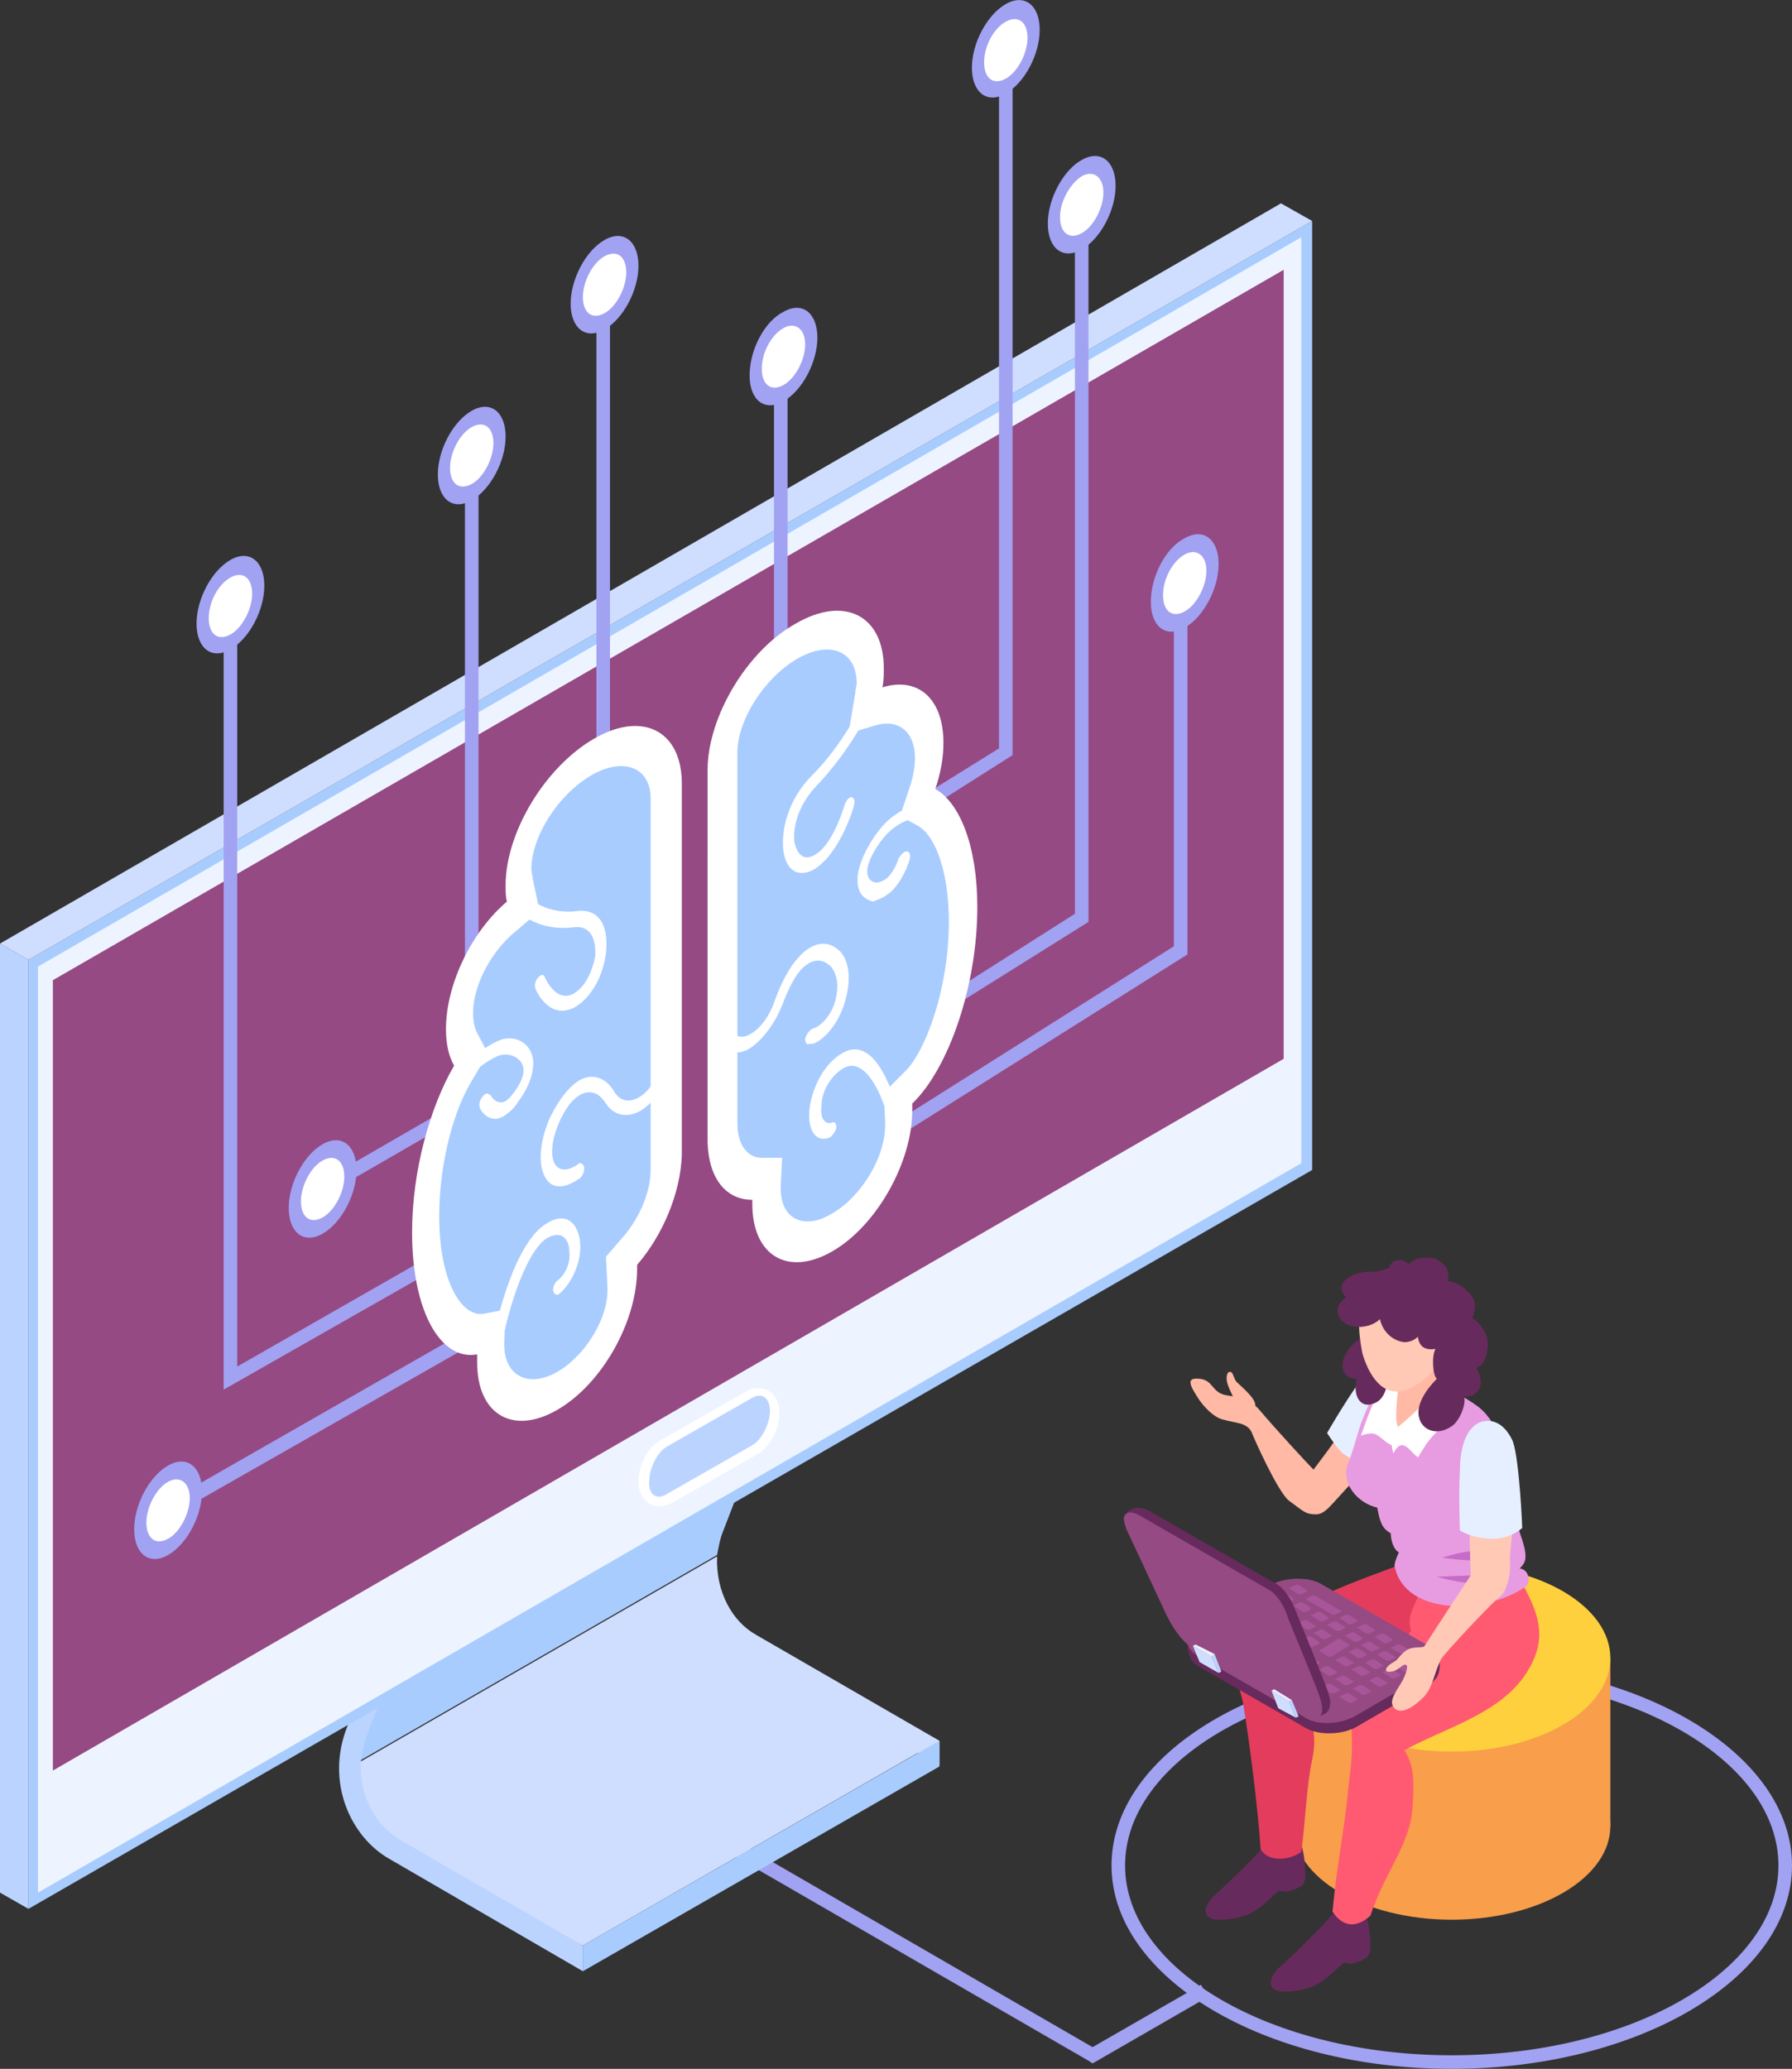 <?xml version="1.0" encoding="utf-8"?>
<!-- Generator: Adobe Illustrator 28.2.0, SVG Export Plug-In . SVG Version: 6.00 Build 0)  -->
<svg version="1.1" id="Layer_1" xmlns="http://www.w3.org/2000/svg" xmlns:xlink="http://www.w3.org/1999/xlink" x="0px" y="0px"
	 viewBox="0 0 132.2 152.6" style="enable-background:new 0 0 132.2 152.6;" xml:space="preserve">
<rect x="0" y="0" width="132.2" height="152.6" fill="#333333" stroke="none"/>
<style type="text/css">
	.st0{fill:#A2A2F2;}
	.st1{fill:#CFDEFF;}
	.st2{fill:#A9CCFF;}
	.st3{fill:#BBD4FF;}
	.st4{fill:#EEF4FF;}
	.st5{fill:#954A83;}
	.st6{fill:#FFFFFF;}
	.st7{fill:#F99E4B;}
	.st8{fill:#FED03D;}
	.st9{fill:#FFB9A4;}
	.st10{fill:#E6EFFF;}
	.st11{fill:#672A5C;}
	.st12{fill:#E43C5D;}
	.st13{fill:#FF5A72;}
	.st14{fill:#E79CE1;}
	.st15{fill:#FFC9B6;}
	.st16{fill:#C66BC6;}
	.st17{fill:#A85699;}
	.st18{fill:#E9F1FF;}
</style>
<g>
	<g>
		<path class="st0" d="M107.1,152.6c-13.8,0-25.1-6.7-25.1-15c0-8.3,11.2-15,25.1-15c13.8,0,25.1,6.7,25.1,15
			C132.2,145.9,120.9,152.6,107.1,152.6z M107.1,123.6c-13.3,0-24.1,6.3-24.1,14c0,7.7,10.8,14,24.1,14c13.3,0,24.1-6.3,24.1-14
			C131.2,129.9,120.4,123.6,107.1,123.6z"/>
	</g>
	<g>
		<polygon class="st0" points="80.6,152.2 80.3,152 54,136.8 54.5,135.9 80.6,151 88.6,146.4 89.1,147.3 		"/>
	</g>
	<g>
		<g>
			<g>
				<g>
					<g>
						<path class="st1" d="M52.9,114.8l-27.1,15.6c-0.1,1.4,0,2.8,0.6,3.8c1.2,2.1,5.1,3.6,5.1,3.6l11.5,5.7l24.7-14.2l1.6,0.9v-1.8
							l-13.5-7.8C54,119.6,52.8,117.4,52.9,114.8z"/>
					</g>
					<g>
						<path class="st2" d="M53.4,112.8c1.4-3.5,5.4-14.7,5.5-14.8l-1.5-0.5c0,0.1-1.1,3-2.3,6.3c-5,3-25.5,14.8-25.5,14.8
							s-2.2,5.4-2.9,7.5c-0.3,1.1-0.7,2.7-0.9,4.2l27.1-15.6C53,114.2,53.1,113.5,53.4,112.8z"/>
					</g>
				</g>
				<g>
					<g>
						<path class="st3" d="M43,143.5l-13.5-7.8c-2.2-1.3-3.7-4.5-2.4-7.8c1.4-3.5,5.4-14.7,5.5-14.8l-1.5-0.5
							c0,0.1-4.1,11.3-5.5,14.8c-1.6,4.1,0.3,8.1,3.1,9.7l14.3,8.3V143.5z"/>
					</g>
				</g>
				<g>
					<polygon class="st2" points="69.3,128.4 43,143.5 43,145.4 69.3,130.3 					"/>
				</g>
			</g>
			<g>
				<g>
					<g>
						<polygon class="st2" points="2.1,140.8 2.1,70.8 96.8,16.3 96.8,86.3 						"/>
					</g>
					<g>
						<polygon class="st4" points="96,85.8 2.8,139.6 2.8,71.3 96,17.5 						"/>
					</g>
					<g>
						<polygon class="st5" points="94.7,78.1 3.9,130.6 3.9,72.3 94.7,19.9 						"/>
					</g>
				</g>
				<g>
					<g>
						<path class="st6" d="M48.6,111.1c-0.7,0-1.5-0.6-1.5-1.8c0-1.2,0.7-2.6,1.7-3.1l6.3-3.6c0.3-0.2,0.6-0.2,0.9-0.2
							c0.7,0,1.5,0.6,1.5,1.8c0,1.2-0.7,2.6-1.7,3.1l-6.3,3.6C49.2,111,48.9,111.1,48.6,111.1C48.6,111.1,48.6,111.1,48.6,111.1z"/>
					</g>
					<g>
						<path class="st3" d="M49.2,110.2l6.3-3.6c0.7-0.4,1.3-1.6,1.3-2.5l0,0c0-1-0.6-1.4-1.3-1l-6.3,3.6c-0.7,0.4-1.3,1.6-1.3,2.5
							l0,0C47.8,110.2,48.4,110.7,49.2,110.2z"/>
					</g>
				</g>
				<g>
					<polygon class="st3" points="2.1,70.8 0,69.6 0,139.6 2.1,140.8 					"/>
				</g>
				<g>
					<polygon class="st1" points="96.8,16.3 94.5,15 0,69.6 2.1,70.8 					"/>
				</g>
			</g>
		</g>
		<g>
			<g>
				<polygon class="st0" points="16.5,102.5 16.5,44.6 17.5,44.6 17.5,100.8 34.8,90.9 35.3,91.8 				"/>
			</g>
		</g>
		<g>
			<g>
				<polygon class="st0" points="14.6,110.7 35.3,98.9 34.7,98 14.6,109.5 				"/>
			</g>
		</g>
		<g>
			<g>
				
					<rect x="22.2" y="82.6" transform="matrix(0.866 -0.5 0.5 0.866 -37.304 26.999)" class="st0" width="19" height="1"/>
			</g>
		</g>
		<g>
			<g>
				<path class="st0" d="M21.3,89.1c0,1.8,1.1,2.7,2.5,1.9c1.4-0.8,2.5-2.9,2.5-4.7s-1.1-2.7-2.5-1.9C22.4,85.2,21.3,87.3,21.3,89.1
					z"/>
			</g>
			<g>
				<path class="st6" d="M22.2,88.6c0,1.2,0.7,1.7,1.6,1.2c0.9-0.5,1.6-1.9,1.6-3c0-1.2-0.7-1.7-1.6-1.2
					C22.9,86.1,22.2,87.5,22.2,88.6z"/>
			</g>
		</g>
		<g>
			<g>
				<path class="st0" d="M14.5,46c0,1.8,1.1,2.7,2.5,1.9c1.4-0.8,2.5-2.9,2.5-4.7s-1.1-2.7-2.5-1.9C15.6,42.1,14.5,44.2,14.5,46z"/>
			</g>
			<g>
				<path class="st6" d="M15.4,45.6c0,1.2,0.7,1.7,1.6,1.2c0.9-0.5,1.6-1.9,1.6-3c0-1.2-0.7-1.7-1.6-1.2
					C16.1,43.1,15.4,44.4,15.4,45.6z"/>
			</g>
		</g>
		<g>
			<g>
				<path class="st0" d="M9.9,112.8c0,1.8,1.1,2.7,2.5,1.9c1.4-0.8,2.5-2.9,2.5-4.7s-1.1-2.7-2.5-1.9S9.9,111,9.9,112.8z"/>
			</g>
			<g>
				<path class="st6" d="M10.8,112.3c0,1.2,0.7,1.7,1.6,1.2c0.9-0.5,1.6-1.9,1.6-3s-0.7-1.7-1.6-1.2
					C11.5,109.8,10.8,111.2,10.8,112.3z"/>
			</g>
		</g>
		<g>
			<polygon class="st0" points="68,75.7 67.5,74.9 79.3,67.4 79.3,15.8 80.3,15.8 80.3,68 			"/>
		</g>
		<g>
			<polygon class="st0" points="60.9,87.2 60.3,86.4 86.6,69.8 86.6,42.9 87.6,42.9 87.6,70.4 			"/>
		</g>
		<g>
			<polygon class="st0" points="62.4,63.5 61.8,62.6 73.7,55.2 73.7,4.1 74.7,4.1 74.7,55.7 			"/>
		</g>
		<g>
			<rect x="57.1" y="27.2" class="st0" width="1" height="27.7"/>
		</g>
		<g>
			<rect x="44" y="21" class="st0" width="1" height="37.5"/>
		</g>
		<g>
			<rect x="34.3" y="34.8" class="st0" width="1" height="37.5"/>
		</g>
		<g>
			<g>
				<g>
					<path class="st6" d="M50.3,57.8c0-3.9-2.9-5.4-6.5-3.3c-3.6,2.1-6.5,6.9-6.5,10.8c0,0.4,0,0.9,0.1,1.2
						c-2.6,2.2-4.5,6.1-4.5,9.4c0,1.1,0.2,2,0.6,2.7c-1.8,3.1-3.1,7.8-3.1,12.3c0,5.8,2.1,9.5,4.8,9c0,0.2,0,0.4,0,0.6
						c0,3.8,2.6,5.4,5.9,3.5c3.3-1.9,5.9-6.5,5.9-10.4c0-0.1,0-0.2,0-0.3c1.9-2.2,3.2-5.3,3.3-8.1l0,0V57.8L50.3,57.8
						C50.3,57.9,50.3,57.9,50.3,57.8z"/>
				</g>
			</g>
			<g>
				<g>
					<path class="st2" d="M41.1,101.2c-2.1,1.2-3.9,0.3-3.9-2c0-0.1,0-0.2,0-0.3l0.1-2.3l-1.6,0.3c-1.6,0.3-3.3-2.3-3.3-7.2
						c0-3.5,0.9-7.4,2.3-9.8l1.3-2.2l-0.8-1.5c-0.2-0.4-0.3-0.9-0.3-1.5c0-1.9,1.2-4.3,2.9-5.8l2-1.7l-0.5-2.4
						c0-0.2-0.1-0.4-0.1-0.7c0-2.4,2-5.5,4.4-6.9c2.4-1.4,4.4-0.6,4.4,1.7c0,0,0,0.1,0,0.1v2.7l0,0v24.3l0,0.3c0,1.6-0.8,3.5-2,4.9
						l-1.3,1.5l0.1,1.9c0,0.1,0,0.1,0,0.2l0,0C45,97.1,43.2,100,41.1,101.2z"/>
				</g>
			</g>
			<g>
				<g>
					<path class="st6" d="M42.4,74.3C42.4,74.3,42.3,74.3,42.4,74.3c-1.9,1-2.9-1.3-2.9-1.4c-0.1-0.2,0-0.6,0.2-0.8
						c0.2-0.2,0.4-0.3,0.5,0c0,0,0.8,1.9,2.1,1.2c0.9-0.5,1.4-1.7,1.6-2.7c0.1-1.1-0.2-2.4-1.6-2.2c-2.5,0.3-3.9-1-3.9-1.1
						c-0.1-0.1-0.1-0.5,0-0.8c0.2-0.3,0.4-0.4,0.6-0.3c0,0,1.3,1.3,3.6,1c1.8-0.2,2.3,1.4,2.1,3.1C44.5,72,43.6,73.6,42.4,74.3z"/>
				</g>
			</g>
			<g>
				<g>
					<path class="st6" d="M36.7,99.5c0,0-0.1,0-0.1,0c-0.2,0-0.3-0.2-0.3-0.5c0.1-0.3,1.4-7.3,4.1-8.8c1.5-0.9,2.3,0.2,2.4,1.5
						c0.1,1.4-0.6,2.9-1.5,3.7c-0.2,0.2-0.4,0.1-0.5-0.2c0-0.3,0.1-0.6,0.4-0.8c0.6-0.5,0.9-1.4,0.8-2.1c0-0.8-0.5-1.6-1.6-1
						c0,0,0,0,0,0c-1.7,1-3,5.8-3.3,7.5C37,99.2,36.8,99.4,36.7,99.5z"/>
				</g>
			</g>
			<g>
				<g>
					<path class="st6" d="M42.3,87.2c-0.9,0.5-1.7,0.4-2.1-0.4c-0.5-0.9-0.4-2.5,0.3-4.2c0.9-1.9,1.8-2.7,2.4-3
						c0.9-0.4,1.8-0.1,2.4,0.9c0.4,0.7,1.1,0.9,1.9,0.4c0.5-0.3,1-0.9,1.2-1.6c0.1-0.3,0.4-0.6,0.6-0.5c0.2,0,0.3,0.3,0.2,0.6
						c-0.4,1.1-1.1,2-1.9,2.5c-1,0.6-2,0.4-2.6-0.5c-0.5-0.8-1.1-1-1.8-0.7c-0.6,0.3-1.2,1-1.7,2.2c-0.5,1.2-0.6,2.3-0.3,2.9
						c0.3,0.6,1,0.6,1.7,0.1c0.2-0.2,0.4-0.1,0.5,0.2c0,0.3-0.1,0.6-0.3,0.8C42.6,87,42.5,87.1,42.3,87.2z"/>
				</g>
			</g>
			<g>
				<g>
					<path class="st6" d="M37.2,82.3c-0.1,0.1-0.3,0.1-0.4,0.2c-0.9,0.2-1.4-0.7-1.4-0.8c-0.1-0.2,0-0.6,0.2-0.8
						c0.2-0.3,0.4-0.3,0.6-0.1c0,0,0.3,0.6,0.9,0.5c0.3-0.1,0.5-0.3,0.8-0.7c0.6-0.8,0.8-1.4,0.7-1.9c-0.2-0.8-1.2-1.1-1.9-0.8
						c-0.9,0.4-1.7,1.1-2.1,1.5c-0.3,0.3-0.4,0.4-0.6,0.4c-0.2,0-0.3-0.2-0.3-0.5c0.1-0.3,0.2-0.5,0.4-0.6c0,0,0.1-0.1,0.2-0.2
						c0.5-0.4,1.3-1.2,2.4-1.7c1-0.5,2.3-0.1,2.6,1.2c0.1,0.5,0.1,1.7-1.1,3.3C37.9,81.8,37.5,82.1,37.2,82.3z M34.2,78.7
						C34.2,78.7,34.2,78.7,34.2,78.7C34.2,78.7,34.2,78.7,34.2,78.7z"/>
				</g>
			</g>
		</g>
		<g>
			<g>
				<g>
					<path class="st6" d="M52.2,56.8c0-3.9,2.9-8.8,6.5-10.8c3.6-2.1,6.5-0.6,6.5,3.3c0,0.4,0,0.9-0.1,1.4c2.6-0.8,4.5,0.8,4.5,4.1
						c0,1.1-0.2,2.2-0.6,3.4c1.8,1,3.1,4.2,3.1,8.7c0,5.8-2.1,11.9-4.8,14.5c0,0.2,0,0.3,0,0.5c0,3.8-2.6,8.5-5.9,10.4
						c-3.3,1.9-5.9,0.3-5.9-3.5c0-0.1,0-0.2,0-0.3c-1.9,0-3.2-1.5-3.3-4.2l0,0V56.8L52.2,56.8C52.2,56.8,52.2,56.8,52.2,56.8z"/>
				</g>
			</g>
			<g>
				<g>
					<path class="st2" d="M61.4,89.5c2.1-1.2,3.9-4.1,3.9-6.5c0-0.1,0-0.2,0-0.3l-0.1-2.1l1.6-1.6C68.3,77.5,70,72.9,70,68
						c0-3.5-0.9-6.3-2.3-7.1l-1.3-0.7l0.8-2.4c0.2-0.7,0.3-1.3,0.3-1.9c0-1.9-1.2-2.9-2.9-2.4l-2,0.6l0.5-3c0-0.3,0.1-0.5,0.1-0.7
						c0-2.4-2-3.2-4.4-1.8c-2.4,1.4-4.4,4.5-4.4,6.9c0,0,0,0.1,0,0.1v2.7l0,0v24.3l0,0.3c0,1.6,0.8,2.6,2,2.5l1.3,0l-0.1,1.9
						c0,0.1,0,0.1,0,0.2l0,0C57.5,89.9,59.3,90.8,61.4,89.5z"/>
				</g>
			</g>
			<g>
				<g>
					<path class="st6" d="M60.1,64.1C60.1,64.1,60.2,64.1,60.1,64.1c1.9-1.2,2.9-4.6,2.9-4.7c0.1-0.3,0-0.6-0.2-0.6
						c-0.2,0-0.4,0.3-0.5,0.6c0,0-0.8,2.8-2.1,3.6c-0.9,0.6-1.4,0-1.6-0.9c-0.1-1,0.2-2.6,1.6-4.1c2.5-2.6,3.9-5.5,3.9-5.6
						c0.1-0.3,0.1-0.6,0-0.7c-0.2-0.1-0.4,0.1-0.6,0.4c0,0-1.3,2.8-3.6,5.1c-1.8,1.8-2.3,4.1-2.1,5.6C58,64.2,58.9,64.8,60.1,64.1z"
						/>
				</g>
			</g>
			<g>
				<g>
					<path class="st6" d="M65.8,82.7c0,0,0.1,0,0.1-0.1c0.2-0.2,0.3-0.6,0.3-0.8c-0.1-0.2-1.4-5.7-4.1-4.1c-1.5,0.9-2.3,2.9-2.4,4.3
						c-0.1,1.5,0.6,2.3,1.5,1.9c0.2-0.1,0.4-0.4,0.5-0.7c0-0.3-0.1-0.5-0.3-0.4c-0.6,0.2-0.9-0.4-0.8-1.2c0-0.9,0.5-2.1,1.6-2.8
						c0,0,0,0,0,0c1.7-1,3,2.3,3.3,3.7C65.5,82.7,65.7,82.8,65.8,82.7z"/>
				</g>
			</g>
			<g>
				<g>
					<path class="st6" d="M60.2,76.9c0.9-0.5,1.7-1.6,2.1-2.9c0.5-1.6,0.4-3-0.3-3.8c-0.9-0.9-1.8-0.6-2.4-0.2
						c-0.9,0.6-1.8,2-2.4,3.7c-0.4,1.2-1.1,2.2-1.9,2.6c-0.5,0.3-1,0.2-1.2-0.2c-0.1-0.2-0.4-0.2-0.6,0.1c-0.2,0.3-0.3,0.6-0.2,0.8
						c0.4,0.7,1.1,0.8,1.9,0.4c1-0.6,2-1.9,2.6-3.5c0.5-1.3,1.1-2.4,1.8-2.8c0.6-0.4,1.2-0.3,1.7,0.2c0.5,0.6,0.6,1.5,0.3,2.6
						c-0.3,1-1,1.8-1.7,2c-0.2,0.1-0.4,0.4-0.5,0.7c0,0.3,0.1,0.5,0.3,0.4C59.9,77,60,77,60.2,76.9z"/>
				</g>
			</g>
			<g>
				<g>
					<path class="st6" d="M65.3,66.1c0.1-0.1,0.3-0.2,0.4-0.3c0.9-0.8,1.4-2.3,1.4-2.4c0.1-0.3,0-0.6-0.2-0.6
						c-0.2,0-0.4,0.2-0.6,0.5c0,0-0.3,1-0.9,1.5c-0.3,0.2-0.5,0.3-0.8,0.3C64.1,65,63.9,64.6,64,64c0.2-1,1.2-2.4,1.9-2.9
						c0.9-0.7,1.7-0.8,2.1-0.9c0.3-0.1,0.4-0.1,0.6-0.3c0.2-0.2,0.3-0.6,0.3-0.8c-0.1-0.2-0.2-0.3-0.4-0.1c0,0-0.1,0-0.2,0.1
						c-0.5,0.1-1.3,0.3-2.4,1.1c-1,0.7-2.3,2.6-2.6,4.2c-0.1,0.7-0.1,1.8,1.1,2.1C64.6,66.4,65,66.3,65.3,66.1z M68.3,59
						C68.3,59,68.3,59,68.3,59C68.3,59,68.3,59,68.3,59z"/>
				</g>
			</g>
		</g>
		<g>
			<g>
				<path class="st0" d="M32.3,35c0,1.8,1.1,2.7,2.5,1.9c1.4-0.8,2.5-2.9,2.5-4.7c0-1.8-1.1-2.7-2.5-1.9
					C33.4,31.1,32.3,33.2,32.3,35z"/>
			</g>
			<g>
				<path class="st6" d="M33.2,34.5c0,1.2,0.7,1.7,1.6,1.2c0.9-0.5,1.6-1.9,1.6-3c0-1.2-0.7-1.7-1.6-1.2
					C33.9,32,33.2,33.4,33.2,34.5z"/>
			</g>
		</g>
		<g>
			<g>
				<path class="st0" d="M42.1,22.4c0,1.8,1.1,2.7,2.5,1.9c1.4-0.8,2.5-2.9,2.5-4.7s-1.1-2.7-2.5-1.9C43.2,18.5,42.1,20.6,42.1,22.4
					z"/>
			</g>
			<g>
				<path class="st6" d="M43,21.9c0,1.2,0.7,1.7,1.6,1.2c0.9-0.5,1.6-1.9,1.6-3c0-1.2-0.7-1.7-1.6-1.2C43.7,19.4,43,20.8,43,21.9z"
					/>
			</g>
		</g>
		<g>
			<g>
				<path class="st0" d="M55.3,27.7c0,1.8,1.1,2.7,2.5,1.9c1.4-0.8,2.5-2.9,2.5-4.7c0-1.8-1.1-2.7-2.5-1.9
					C56.4,23.7,55.3,25.8,55.3,27.7z"/>
			</g>
			<g>
				<path class="st6" d="M56.2,27.2c0,1.2,0.7,1.7,1.6,1.2c0.9-0.5,1.6-1.9,1.6-3s-0.7-1.7-1.6-1.2C56.9,24.7,56.2,26,56.2,27.2z"/>
			</g>
		</g>
		<g>
			<g>
				<path class="st0" d="M77.3,16.5c0,1.8,1.1,2.7,2.5,1.9c1.4-0.8,2.5-2.9,2.5-4.7c0-1.8-1.1-2.7-2.5-1.9
					C78.5,12.5,77.3,14.6,77.3,16.5z"/>
			</g>
			<g>
				<path class="st6" d="M78.2,16c0,1.2,0.7,1.7,1.6,1.2c0.9-0.5,1.6-1.9,1.6-3s-0.7-1.7-1.6-1.2C79,13.5,78.2,14.8,78.2,16z"/>
			</g>
		</g>
		<g>
			<g>
				<path class="st0" d="M84.9,44.4c0,1.8,1.1,2.7,2.5,1.9c1.4-0.8,2.5-2.9,2.5-4.7c0-1.8-1.1-2.7-2.5-1.9
					C86,40.4,84.9,42.5,84.9,44.4z"/>
			</g>
			<g>
				<path class="st6" d="M85.8,43.9c0,1.2,0.7,1.7,1.6,1.2c0.9-0.5,1.6-1.9,1.6-3s-0.7-1.7-1.6-1.2C86.5,41.4,85.8,42.7,85.8,43.9z"
					/>
			</g>
		</g>
		<g>
			<path class="st0" d="M71.7,5c0,1.8,1.1,2.7,2.5,1.9c1.4-0.8,2.5-2.9,2.5-4.7s-1.1-2.7-2.5-1.9C72.8,1.1,71.7,3.2,71.7,5z"/>
			<path class="st6" d="M72.6,4.6c0,1.2,0.7,1.7,1.6,1.2c0.9-0.5,1.6-1.9,1.6-3c0-1.2-0.7-1.7-1.6-1.2C73.3,2.1,72.6,3.4,72.6,4.6z"
				/>
		</g>
	</g>
	<g>
		<g>
			<ellipse class="st7" cx="107.1" cy="134.7" rx="11.7" ry="6.9"/>
			<rect x="95.4" y="122.3" class="st7" width="23.4" height="12.4"/>
			<path class="st8" d="M118.8,122.3c0,3.8-5.2,6.9-11.7,6.9c-6.5,0-11.7-3.1-11.7-6.9c0-3.8,5.2-6.9,11.7-6.9
				C113.6,115.4,118.8,118.5,118.8,122.3z"/>
		</g>
		<g>
			<path class="st9" d="M102.6,100.4c0,0-1.7,1.5-2.8,3.7c-0.6,1.3-2,3.1-2.9,4.3c-0.5-0.5-2.8-3-3.9-4.3c-1-1.2-1.7-1-2.6-1.2
				c-1-0.2-0.9-1.1-1.9-1.2c-1-0.1-0.8,0.4,0,1.6c0.5,0.7,1.2,1.3,1.7,1.4c1,0.3,1.9,0.2,2.2,1.1c0.2,0.5,1.9,4.3,2.7,4.9
				c1.1,0.8,1.2,1,2,1c0.6,0,1.1-0.7,1.4-1c0.8-0.9,1.8-1.9,2.6-2.9c1-1.4,3.1-5.3,3.2-5.4C104.3,102.2,102.6,100.4,102.6,100.4z"/>
			<path class="st10" d="M102.8,100c0,0-1,0.2-2,1.3c-1,1.1-2.9,4.4-2.9,4.4s0.9,1.4,1.3,1.6c0.4,0.3,1.5,0.9,1.5,0.9l3.7-5.5
				L102.8,100z"/>
			<path class="st11" d="M93.5,135.9c-0.5,0.6-1.1,1.2-1.6,1.7c-0.7,0.7-1.5,1.5-2.3,2.2c-0.9,0.8-1,1.9,0.5,1.8
				c2.5-0.1,3.1-1.2,4.2-2.1c0.2-0.1,0.4,0.2,1.1-0.1c0.8-0.3,0.9-0.5,0.9-1.2c0-0.5-0.1-1.6-0.3-2.1c0,0,0,0,0,0
				C96.1,136,94.2,135.1,93.5,135.9z"/>
			<path class="st11" d="M98.3,141.2c-0.5,0.6-1.1,1.2-1.6,1.7c-0.7,0.7-1.5,1.5-2.3,2.2c-0.9,0.8-1,1.9,0.5,1.8
				c2.5-0.1,3.1-1.2,4.2-2.1c0.2-0.1,0.4,0.2,1.1-0.1c0.8-0.3,0.9-0.5,0.9-1.2c0-0.5-0.1-1.6-0.3-2.1c0,0,0,0,0,0
				C100.9,141.4,99,140.5,98.3,141.2z"/>
			<path class="st12" d="M108.8,117.2c-0.2-0.4-5-2-4.9-2c-3.8,1.4-8.5,3-11.7,5.8c-0.6,0.1-1.2,0.3-1.2,1.4c0,0.8,0.5,2.3,0.7,3.2
				c0.5,3,1.1,7.8,1.3,10.8c0.5,0.9,2,0.9,3,0.2c0.3-2.2,0.4-5,0.8-6.8c0.5-2.3-0.3-3.4-1-4.6c1.9,0.1,6-2,7.8-2.6
				c2.2-0.6,2.8-0.6,4.5-2.3C109.1,119.2,109.5,118.8,108.8,117.2z"/>
			<path class="st13" d="M108.6,117.5c-1.2,0-2.5,0.1-3.7-0.2c-0.1,0.2-0.2,0.3-0.3,0.5c-0.4,0.9-0.8,1.5-0.5,2.5
				c-0.6,0.8-3.2,4-3.6,5c-0.6,0.6-0.9,0.9-0.8,2.3c0.1,1.6,0,2.3-0.2,4c-0.3,3.3-0.9,6.1-1.2,9.4c0.8,1.2,1.8,1.2,2.8,0.3
				c1-3.1,2.9-5.2,3.1-7.9c0.1-1.8,0.2-3.1-0.6-4.3c3.3-1.8,7.5-2.8,9.3-6.2c1.2-2.2,0.6-3.9-0.6-6.1
				C111.2,117.3,109.9,117.4,108.6,117.5z"/>
			<path class="st14" d="M102.2,101.5c1.3-1.7,0.8-1.2,2.4-0.3c2,1.1,3.6,1.9,4.5,2.6c1.5,1.2,2.3,3.8,2.6,6.9
				c0,0.5,0.3,2.1,0.5,2.6c0.6,1.7,0.3,2-0.1,2.4c0.6,0,0.9,0.9,0.5,1.3c-3,2.1-8.9,2.2-9.7-1.4c-0.1-0.2,0.2-0.9,0.3-1.1
				c-0.4-0.2-0.6-0.9-0.6-1.4c-0.7-0.4-0.8-0.9-1-1.9c-1.4-0.3-2.8-1.8-2.1-3.4c0.5-1.3,0.7-2.4,1.1-3.3
				C101.4,102.5,101.8,102,102.2,101.5z"/>
			<path class="st9" d="M102.7,102.5c0.4-0.1,1.4-0.6,1.1-2.4c-0.1-0.5,2.2-1.9,2.2-1.8c0,1.6,0.4,3.4,1.1,4.3
				c-1.1,1.1-2.1,3.7-4,2.8C102.2,104.9,102,104.6,102.7,102.5z"/>
			<path class="st6" d="M102.1,101.3c0,0-0.7,2-1,2.7c-0.3,0.7-0.7,1.9-0.7,1.9s0.7-0.3,1.1-0.1c0.4,0.2,0.8,0.7,1.2,0.8
				c0.3,0.1,0.7,0,0.7,0l0.2-0.8c0,0-0.6-0.2-0.6-1.3c0-1.1,0.2-2.5,0.2-2.5L102.1,101.3z"/>
			<path class="st6" d="M106.3,100.9c0,0,0,0.7-0.6,1.7c-0.6,1-1.9,2.1-2.5,2.6c-0.9,0.7-0.4,2-0.4,2s0.3-0.7,0.7-0.6
				c0.4,0.1,0.6,0.5,1.1,0.9c0.4-0.6,0.6-1.1,1.4-1.9c0.7-0.6,1.9-2.1,1.6-3.3C107.3,101.2,106.3,100.9,106.3,100.9z"/>
			<path class="st11" d="M100.9,98.6C100.8,98.5,100.8,98.5,100.9,98.6c-0.1-0.1,0-0.1,0-0.1c0,0,0,0,0,0c-0.1,0-0.1,0-0.2,0.1
				c0,0-0.1,0-0.1,0c-0.9,0.4-1.8,1.6-1.5,2.5c0.2,0.5,0.6,0.6,1,0.6c0,0,0,0,0,0c-0.3,1,0.1,2.3,1.3,1.8c0.8-0.3,1-1.4,1-2.2
				C102.5,100.1,101.4,99.5,100.9,98.6z"/>
			<path class="st15" d="M101.1,96.1c1.5-0.3,2.4-0.4,3.7,0.1c0.8,0.2,1.5,0.6,2.2,1c0.1,0,0.1,0.1,0.1,0.2c-0.4,2-1,4.2-3.3,5.1
				c-1.9,0.7-2.9-1.3-3.3-2.7C100.2,98.2,100,96.3,101.1,96.1z"/>
			<path class="st15" d="M104.7,99.3c0,0,0.4-1.3,1.2-0.6c0.8,0.6-0.3,1.9-0.3,1.9L104.7,99.3z"/>
			<path class="st16" d="M106.4,114.9c0,0,1.8-0.6,2.8-0.5c1,0.1,1.9,0.5,1.9,0.5s-1.4,0.2-2.3,0.2
				C107.8,115.1,106.4,114.9,106.4,114.9z"/>
			<path class="st16" d="M106,116.3c0.1,0,2.2-0.1,3.3-0.1c1.1-0.1,1.6-0.1,1.6-0.1s-0.9,0.7-2.2,0.7
				C107.3,116.7,106,116.3,106,116.3z"/>
			<path class="st9" d="M91.3,103.6c0,0-0.4-0.6-0.7-1.4c-0.2-0.5-0.1-1,0.1-1c0.3-0.1,0.3,0.6,0.6,0.8c0.3,0.3,1.4,1.2,1.3,1.7
				C92.4,104.2,91.3,103.6,91.3,103.6z"/>
			<g>
				<g>
					<path class="st11" d="M87.8,120.6l0.3,0.4c0.1-0.1,0.3-0.2,0.5-0.3l5-2.9c1.1-0.7,2.9-0.7,3.8-0.2l8,4.6c0.1,0,0.1,0.1,0.2,0.1
						l0.4-0.4c0,0,0.4,0.8,0.1,1.6c0,0,0,0,0,0c-0.1,0.3-0.4,0.6-0.9,0.9l-5,2.9c-1.1,0.7-2.9,0.7-3.8,0.2l-8-4.6
						c-0.3-0.2-0.5-0.4-0.6-0.6c0,0,0-0.1,0-0.1C87.4,121.4,87.8,120.6,87.8,120.6z"/>
					<path class="st5" d="M96.3,126.7l-8-4.6c-1-0.6-0.9-1.6,0.3-2.2l5-2.9c1.1-0.7,2.9-0.7,3.8-0.2l8,4.6c1,0.6,0.9,1.6-0.3,2.2
						l-5,2.9C99,127.2,97.2,127.3,96.3,126.7z"/>
				</g>
				<g>
					<g>
						<path class="st17" d="M96.4,117.3l-0.6-0.4c-0.1,0-0.2,0-0.2,0l-0.4,0.2c-0.1,0-0.1,0.1,0,0.1l0.6,0.4c0.1,0,0.2,0,0.2,0
							l0.4-0.2C96.4,117.4,96.4,117.4,96.4,117.3z"/>
						<path class="st17" d="M98.9,118.8l-1.9-1.1c-0.1,0-0.2,0-0.2,0l-0.4,0.2c-0.1,0-0.1,0.1,0,0.1l1.9,1.1c0.1,0,0.2,0,0.2,0
							l0.4-0.2C99,118.9,99,118.8,98.9,118.8z"/>
						<path class="st17" d="M100.1,119.5l-0.6-0.4c-0.1,0-0.2,0-0.2,0l-0.4,0.2c-0.1,0-0.1,0.1,0,0.1l0.6,0.4c0.1,0,0.2,0,0.2,0
							l0.4-0.2C100.2,119.6,100.2,119.5,100.1,119.5z"/>
						<path class="st17" d="M94.5,118.4l-0.6-0.4c-0.1,0-0.2,0-0.2,0l-0.4,0.2c-0.1,0-0.1,0.1,0,0.1l0.6,0.4c0.1,0,0.2,0,0.2,0
							l0.4-0.2C94.5,118.5,94.5,118.5,94.5,118.4z"/>
						<path class="st17" d="M95.7,119.1l-0.6-0.4c-0.1,0-0.2,0-0.2,0l-0.4,0.2c-0.1,0-0.1,0.1,0,0.1l0.6,0.4c0.1,0,0.2,0,0.2,0
							l0.4-0.2C95.8,119.2,95.8,119.2,95.7,119.1z"/>
						<path class="st17" d="M97,119.9l-0.6-0.4c-0.1,0-0.2,0-0.2,0l-0.4,0.2c-0.1,0-0.1,0.1,0,0.1l0.6,0.4c0.1,0,0.2,0,0.2,0L97,120
							C97.1,120,97.1,119.9,97,119.9z"/>
						<path class="st17" d="M98.2,120.6l-0.6-0.4c-0.1,0-0.2,0-0.2,0l-0.4,0.2c-0.1,0-0.1,0.1,0,0.1l0.6,0.4c0.1,0,0.2,0,0.2,0
							l0.4-0.2C98.3,120.7,98.3,120.6,98.2,120.6z"/>
						<path class="st17" d="M93.5,119l-0.6-0.4c-0.1,0-0.2,0-0.2,0l-0.4,0.2c-0.1,0-0.1,0.1,0,0.1l0.6,0.4c0.1,0,0.2,0,0.2,0
							l0.4-0.2C93.6,119.1,93.6,119,93.5,119z"/>
						<path class="st17" d="M94.8,119.7l-0.6-0.4c-0.1,0-0.2,0-0.2,0l-0.4,0.2c-0.1,0-0.1,0.1,0,0.1l0.6,0.4c0.1,0,0.2,0,0.2,0
							l0.4-0.2C94.8,119.8,94.8,119.7,94.8,119.7z"/>
						<path class="st17" d="M96.1,120.4l-0.6-0.4c-0.1,0-0.2,0-0.2,0l-0.4,0.2c-0.1,0-0.1,0.1,0,0.1l0.6,0.4c0.1,0,0.2,0,0.2,0
							l0.4-0.2C96.1,120.5,96.1,120.5,96.1,120.4z"/>
						<path class="st17" d="M97.3,121.1l-0.6-0.4c-0.1,0-0.2,0-0.2,0L96,121c-0.1,0-0.1,0.1,0,0.1l0.6,0.4c0.1,0,0.2,0,0.2,0
							l0.4-0.2C97.3,121.2,97.4,121.2,97.3,121.1z"/>
						<path class="st17" d="M92.3,119.7l-0.6-0.4c-0.1,0-0.2,0-0.2,0l-0.4,0.2c-0.1,0-0.1,0.1,0,0.1l0.6,0.4c0.1,0,0.2,0,0.2,0
							l0.4-0.2C92.4,119.8,92.4,119.7,92.3,119.7z"/>
						<path class="st17" d="M93.6,120.4l-0.6-0.4c-0.1,0-0.2,0-0.2,0l-0.4,0.2c-0.1,0-0.1,0.1,0,0.1l0.6,0.4c0.1,0,0.2,0,0.2,0
							l0.4-0.2C93.6,120.5,93.6,120.4,93.6,120.4z"/>
						<path class="st17" d="M94.8,121.1l-0.6-0.4c-0.1,0-0.2,0-0.2,0l-0.4,0.2c-0.1,0-0.1,0.1,0,0.1l0.6,0.4c0.1,0,0.2,0,0.2,0
							l0.4-0.2C94.9,121.2,94.9,121.2,94.8,121.1z"/>
						<path class="st17" d="M96.1,121.8l-0.6-0.4c-0.1,0-0.2,0-0.2,0l-0.4,0.2c-0.1,0-0.1,0.1,0,0.1l0.6,0.4c0.1,0,0.2,0,0.2,0
							l0.4-0.2C96.1,121.9,96.2,121.9,96.1,121.8z"/>
						<path class="st17" d="M95.4,117.9l-0.6-0.4c-0.1,0-0.2,0-0.2,0l-0.4,0.2c-0.1,0-0.1,0.1,0,0.1l0.6,0.4c0.1,0,0.2,0,0.2,0
							l0.4-0.2C95.5,118,95.5,117.9,95.4,117.9z"/>
						<path class="st17" d="M96.7,118.6l-0.6-0.4c-0.1,0-0.2,0-0.2,0l-0.4,0.2c-0.1,0-0.1,0.1,0,0.1l0.6,0.4c0.1,0,0.2,0,0.2,0
							l0.4-0.2C96.7,118.7,96.7,118.6,96.7,118.6z"/>
						<path class="st17" d="M98,119.3l-0.6-0.4c-0.1,0-0.2,0-0.2,0l-0.4,0.2c-0.1,0-0.1,0.1,0,0.1l0.6,0.4c0.1,0,0.2,0,0.2,0
							l0.4-0.2C98,119.4,98,119.4,98,119.3z"/>
						<path class="st17" d="M99.2,120l-0.6-0.4c-0.1,0-0.2,0-0.2,0l-0.4,0.2c-0.1,0-0.1,0.1,0,0.1l0.6,0.4c0.1,0,0.2,0,0.2,0
							l0.4-0.2C99.3,120.1,99.3,120.1,99.2,120z"/>
						<path class="st17" d="M101.4,120.2l-0.6-0.4c-0.1,0-0.2,0-0.2,0l-0.4,0.2c-0.1,0-0.1,0.1,0,0.1l0.6,0.4c0.1,0,0.2,0,0.2,0
							l0.4-0.2C101.5,120.3,101.5,120.3,101.4,120.2z"/>
						<path class="st17" d="M99.5,121.3l-0.6-0.4c-0.1,0-0.2,0-0.2,0l-1.3,0.8c-0.1,0-0.1,0.1,0,0.1l0.6,0.4c0.1,0,0.2,0,0.2,0
							l1.3-0.8C99.6,121.4,99.6,121.4,99.5,121.3z"/>
						<path class="st17" d="M97.3,122.6l-0.6-0.4c-0.1,0-0.2,0-0.2,0l-0.4,0.2c-0.1,0-0.1,0.1,0,0.1l0.6,0.4c0.1,0,0.2,0,0.2,0
							l0.4-0.2C97.4,122.7,97.4,122.6,97.3,122.6z"/>
						<path class="st17" d="M100.5,120.8l-0.6-0.4c-0.1,0-0.2,0-0.2,0l-0.4,0.2c-0.1,0-0.1,0.1,0,0.1l0.6,0.4c0.1,0,0.2,0,0.2,0
							l0.4-0.2C100.5,120.9,100.5,120.8,100.5,120.8z"/>
					</g>
					<g>
						<path class="st17" d="M102.7,120.9l-0.6-0.4c-0.1,0-0.2,0-0.2,0l-0.4,0.2c-0.1,0-0.1,0.1,0,0.1l0.6,0.4c0.1,0,0.2,0,0.2,0
							l0.4-0.2C102.7,121,102.7,121,102.7,120.9z"/>
						<path class="st17" d="M105.2,122.4l-1.9-1.1c-0.1,0-0.2,0-0.2,0l-0.4,0.2c-0.1,0-0.1,0.1,0,0.1l1.9,1.1c0.1,0,0.2,0,0.2,0
							l0.4-0.2C105.2,122.5,105.3,122.4,105.2,122.4z"/>
						<path class="st17" d="M100.8,122l-0.6-0.4c-0.1,0-0.2,0-0.2,0l-0.4,0.2c-0.1,0-0.1,0.1,0,0.1l0.6,0.4c0.1,0,0.2,0,0.2,0
							l0.4-0.2C100.8,122.1,100.8,122.1,100.8,122z"/>
						<path class="st17" d="M102,122.8l-0.6-0.4c-0.1,0-0.2,0-0.2,0l-0.4,0.2c-0.1,0-0.1,0.1,0,0.1l0.6,0.4c0.1,0,0.2,0,0.2,0
							l0.4-0.2C102.1,122.9,102.1,122.8,102,122.8z"/>
						<path class="st17" d="M103.3,123.5l-0.6-0.4c-0.1,0-0.2,0-0.2,0l-0.4,0.2c-0.1,0-0.1,0.1,0,0.1l0.6,0.4c0.1,0,0.2,0,0.2,0
							l0.4-0.2C103.3,123.6,103.3,123.5,103.3,123.5z"/>
						<path class="st17" d="M99.8,122.6l-0.6-0.4c-0.1,0-0.2,0-0.2,0l-0.4,0.2c-0.1,0-0.1,0.1,0,0.1l0.6,0.4c0.1,0,0.2,0,0.2,0
							l0.4-0.2C99.9,122.7,99.9,122.6,99.8,122.6z"/>
						<path class="st17" d="M101,123.3l-0.6-0.4c-0.1,0-0.2,0-0.2,0l-0.4,0.2c-0.1,0-0.1,0.1,0,0.1l0.6,0.4c0.1,0,0.2,0,0.2,0
							l0.4-0.2C101.1,123.4,101.1,123.3,101,123.3z"/>
						<path class="st17" d="M102.3,124.1l-0.6-0.4c-0.1,0-0.2,0-0.2,0l-0.4,0.2c-0.1,0-0.1,0.1,0,0.1l0.6,0.4c0.1,0,0.2,0,0.2,0
							l0.4-0.2C102.4,124.2,102.4,124.1,102.3,124.1z"/>
						<path class="st17" d="M98.6,123.3l-0.6-0.4c-0.1,0-0.2,0-0.2,0l-0.4,0.2c-0.1,0-0.1,0.1,0,0.1l0.6,0.4c0.1,0,0.2,0,0.2,0
							l0.4-0.2C98.6,123.4,98.7,123.3,98.6,123.3z"/>
						<path class="st17" d="M99.8,124l-0.6-0.4c-0.1,0-0.2,0-0.2,0l-0.4,0.2c-0.1,0-0.1,0.1,0,0.1l0.6,0.4c0.1,0,0.2,0,0.2,0
							l0.4-0.2C99.9,124.1,99.9,124,99.8,124z"/>
						<path class="st17" d="M101.1,124.7l-0.6-0.4c-0.1,0-0.2,0-0.2,0l-0.4,0.2c-0.1,0-0.1,0.1,0,0.1l0.6,0.4c0.1,0,0.2,0,0.2,0
							l0.4-0.2C101.2,124.8,101.2,124.8,101.1,124.7z"/>
						<path class="st17" d="M96.3,123.1l-0.6-0.4c-0.1,0-0.2,0-0.2,0l-0.4,0.2c-0.1,0-0.1,0.1,0,0.1l0.6,0.4c0.1,0,0.2,0,0.2,0
							l0.4-0.2C96.4,123.3,96.4,123.2,96.3,123.1z"/>
						<path class="st17" d="M97.6,123.9l-0.6-0.4c-0.1,0-0.2,0-0.2,0l-0.4,0.2c-0.1,0-0.1,0.1,0,0.1l0.6,0.4c0.1,0,0.2,0,0.2,0
							l0.4-0.2C97.6,124,97.6,123.9,97.6,123.9z"/>
						<path class="st17" d="M98.8,124.6l-0.6-0.4c-0.1,0-0.2,0-0.2,0l-0.4,0.2c-0.1,0-0.1,0.1,0,0.1l0.6,0.4c0.1,0,0.2,0,0.2,0
							l0.4-0.2C98.9,124.7,98.9,124.6,98.8,124.6z"/>
						<path class="st17" d="M100.1,125.3l-0.6-0.4c-0.1,0-0.2,0-0.2,0l-0.4,0.2c-0.1,0-0.1,0.1,0,0.1l0.6,0.4c0.1,0,0.2,0,0.2,0
							l0.4-0.2C100.1,125.4,100.1,125.4,100.1,125.3z"/>
						<path class="st17" d="M101.7,121.5l-0.6-0.4c-0.1,0-0.2,0-0.2,0l-0.4,0.2c-0.1,0-0.1,0.1,0,0.1l0.6,0.4c0.1,0,0.2,0,0.2,0
							l0.4-0.2C101.8,121.6,101.8,121.5,101.7,121.5z"/>
						<path class="st17" d="M102.9,122.2l-0.6-0.4c-0.1,0-0.2,0-0.2,0l-0.4,0.2c-0.1,0-0.1,0.1,0,0.1l0.6,0.4c0.1,0,0.2,0,0.2,0
							l0.4-0.2C103,122.3,103,122.2,102.9,122.2z"/>
						<path class="st17" d="M104.2,123l-0.6-0.4c-0.1,0-0.2,0-0.2,0l-0.4,0.2c-0.1,0-0.1,0.1,0,0.1l0.6,0.4c0.1,0,0.2,0,0.2,0
							l0.4-0.2C104.3,123.1,104.3,123,104.2,123z"/>
					</g>
				</g>
				<g>
					<path class="st11" d="M83,111.8c0.3-0.6,0.9-0.6,1-0.6c0,0,0,0,0,0c0,0,0,0,0,0l0,0c0.2,0,0.5,0.1,0.7,0.2l9.4,5.4
						c0.6,0.3,1.1,1.1,1.4,1.8c0.1,0.3,1.9,4.6,2.4,6c0.2,0.6,0.3,1,0.2,1.2l0,0c0,0,0,0,0,0c0,0,0,0.1,0,0.1
						c-0.1,0.6-0.9,0.7-0.9,0.7l-0.1-0.6c0,0,0,0-0.1,0l-8.5-4.9c-0.9-0.5-1.5-1.6-2.1-2.8c0,0-2-4.3-2.6-5.6l-0.2,0.2
						C83.7,112.9,82.7,112.2,83,111.8z"/>
					<path class="st5" d="M87.9,121.5l8.5,4.9c0.9,0.5,1.5,0.3,0.9-1.4c-0.5-1.4-2.3-5.6-2.4-6c-0.3-0.8-0.8-1.5-1.4-1.8l-9.4-5.4
						c-0.5-0.3-1.1-0.4-1.2,0.2c0,0.2,0.1,0.5,0.2,0.8c0.1,0.2,2.8,6,2.8,6C86.4,119.9,87.1,121,87.9,121.5z"/>
				</g>
				<g>
					<polygon class="st1" points="94.3,126 95.6,126.7 95.1,125.5 93.8,124.7 					"/>
					<polygon class="st18" points="93.8,124.7 94,124.6 95.3,125.4 95.1,125.5 					"/>
					<polygon class="st3" points="95.6,126.7 95.8,126.6 95.3,125.4 95.1,125.5 					"/>
				</g>
				<g>
					<polygon class="st1" points="88.5,122.6 89.9,123.4 89.4,122.2 88,121.4 					"/>
					<polygon class="st18" points="88,121.4 88.2,121.3 89.6,122 89.4,122.2 					"/>
					<polygon class="st3" points="89.9,123.4 90.1,123.3 89.6,122 89.4,122.2 					"/>
				</g>
			</g>
			<path class="st11" d="M109.7,98.7c-0.1-0.5-0.6-1.2-1.1-1.5c0.2-0.4,0.3-1,0.1-1.4c-0.3-0.5-1.1-1.3-1.9-1.3
				c0.3-1.1-0.7-1.6-1.1-1.7c-0.7-0.1-1.4,0-1.8,0.5c-0.2-0.5-1.3-0.5-1.4,0.2c-0.2,0.1-0.6,0.2-1,0.3c-1.3-0.1-2.3,0.4-2.5,1
				c-0.1,0.4,0.1,0.7,0.3,0.9c-0.6,0.4-0.9,1.1-0.3,1.7c0.6,0.7,2.1,0.6,2.8-0.1c0.2,0.9,0.9,1.6,1.8,1.7c0.3,0,0.7-0.1,1-0.4
				c0.1,0.8,0.6,1,1.3,0.9c-0.3,0.5-0.2,2,0.1,2.2c-0.7,0.7-1.6,1.9-1.3,2.9c0.2,0.8,1.2,1.4,2.4,0.6c0.6-0.4,1.1-1.7,0.9-2.2
				c0.5,0.1,1-0.2,1.2-0.7c0.1-0.4,0-1-0.3-1.4C109.6,100.7,109.9,99.5,109.7,98.7z"/>
			<path class="st15" d="M111.6,109.6c-0.5-1.3-3.2,0.3-3.2,0.3s0,1.2,0,2.3c0,1.1,0.1,4,0.1,4s-3.1,4.7-3.4,5.2
				c-0.1,0.2-0.8,0-1.3,0.3c-0.6,0.4-0.6,0.7-1,0.9c-0.7,0.4-0.7,0.8-0.2,0.7c0.5,0,0.9-0.6,1.1-0.5c0.2,0,0.1,0.5-0.2,1.1
				c-0.3,0.6-1.1,1.5-0.7,2c0.4,0.6,1.3,0.2,2.2-0.7c0.7-0.7,0.8-1.8,1.3-2.8c0.3-0.5,3.6-4,4.2-4.5c0.5-0.4,0.5-0.6,0.6-0.8
				c0.2-0.6,0.3-0.9,0.3-1.7C111.3,114.2,112,110.9,111.6,109.6z"/>
			<g>
				<path class="st10" d="M109.2,104.9c-1,0.4-1.5,1.8-1.5,3.6c-0.1,1.8,0,4.4,0,4.4s1,0.6,2.4,0.6c1.4,0,2.2-0.8,2.2-0.8
					s-0.2-5-0.7-6.4C111,105,110.1,104.6,109.2,104.9z"/>
			</g>
		</g>
	</g>
</g>
</svg>
